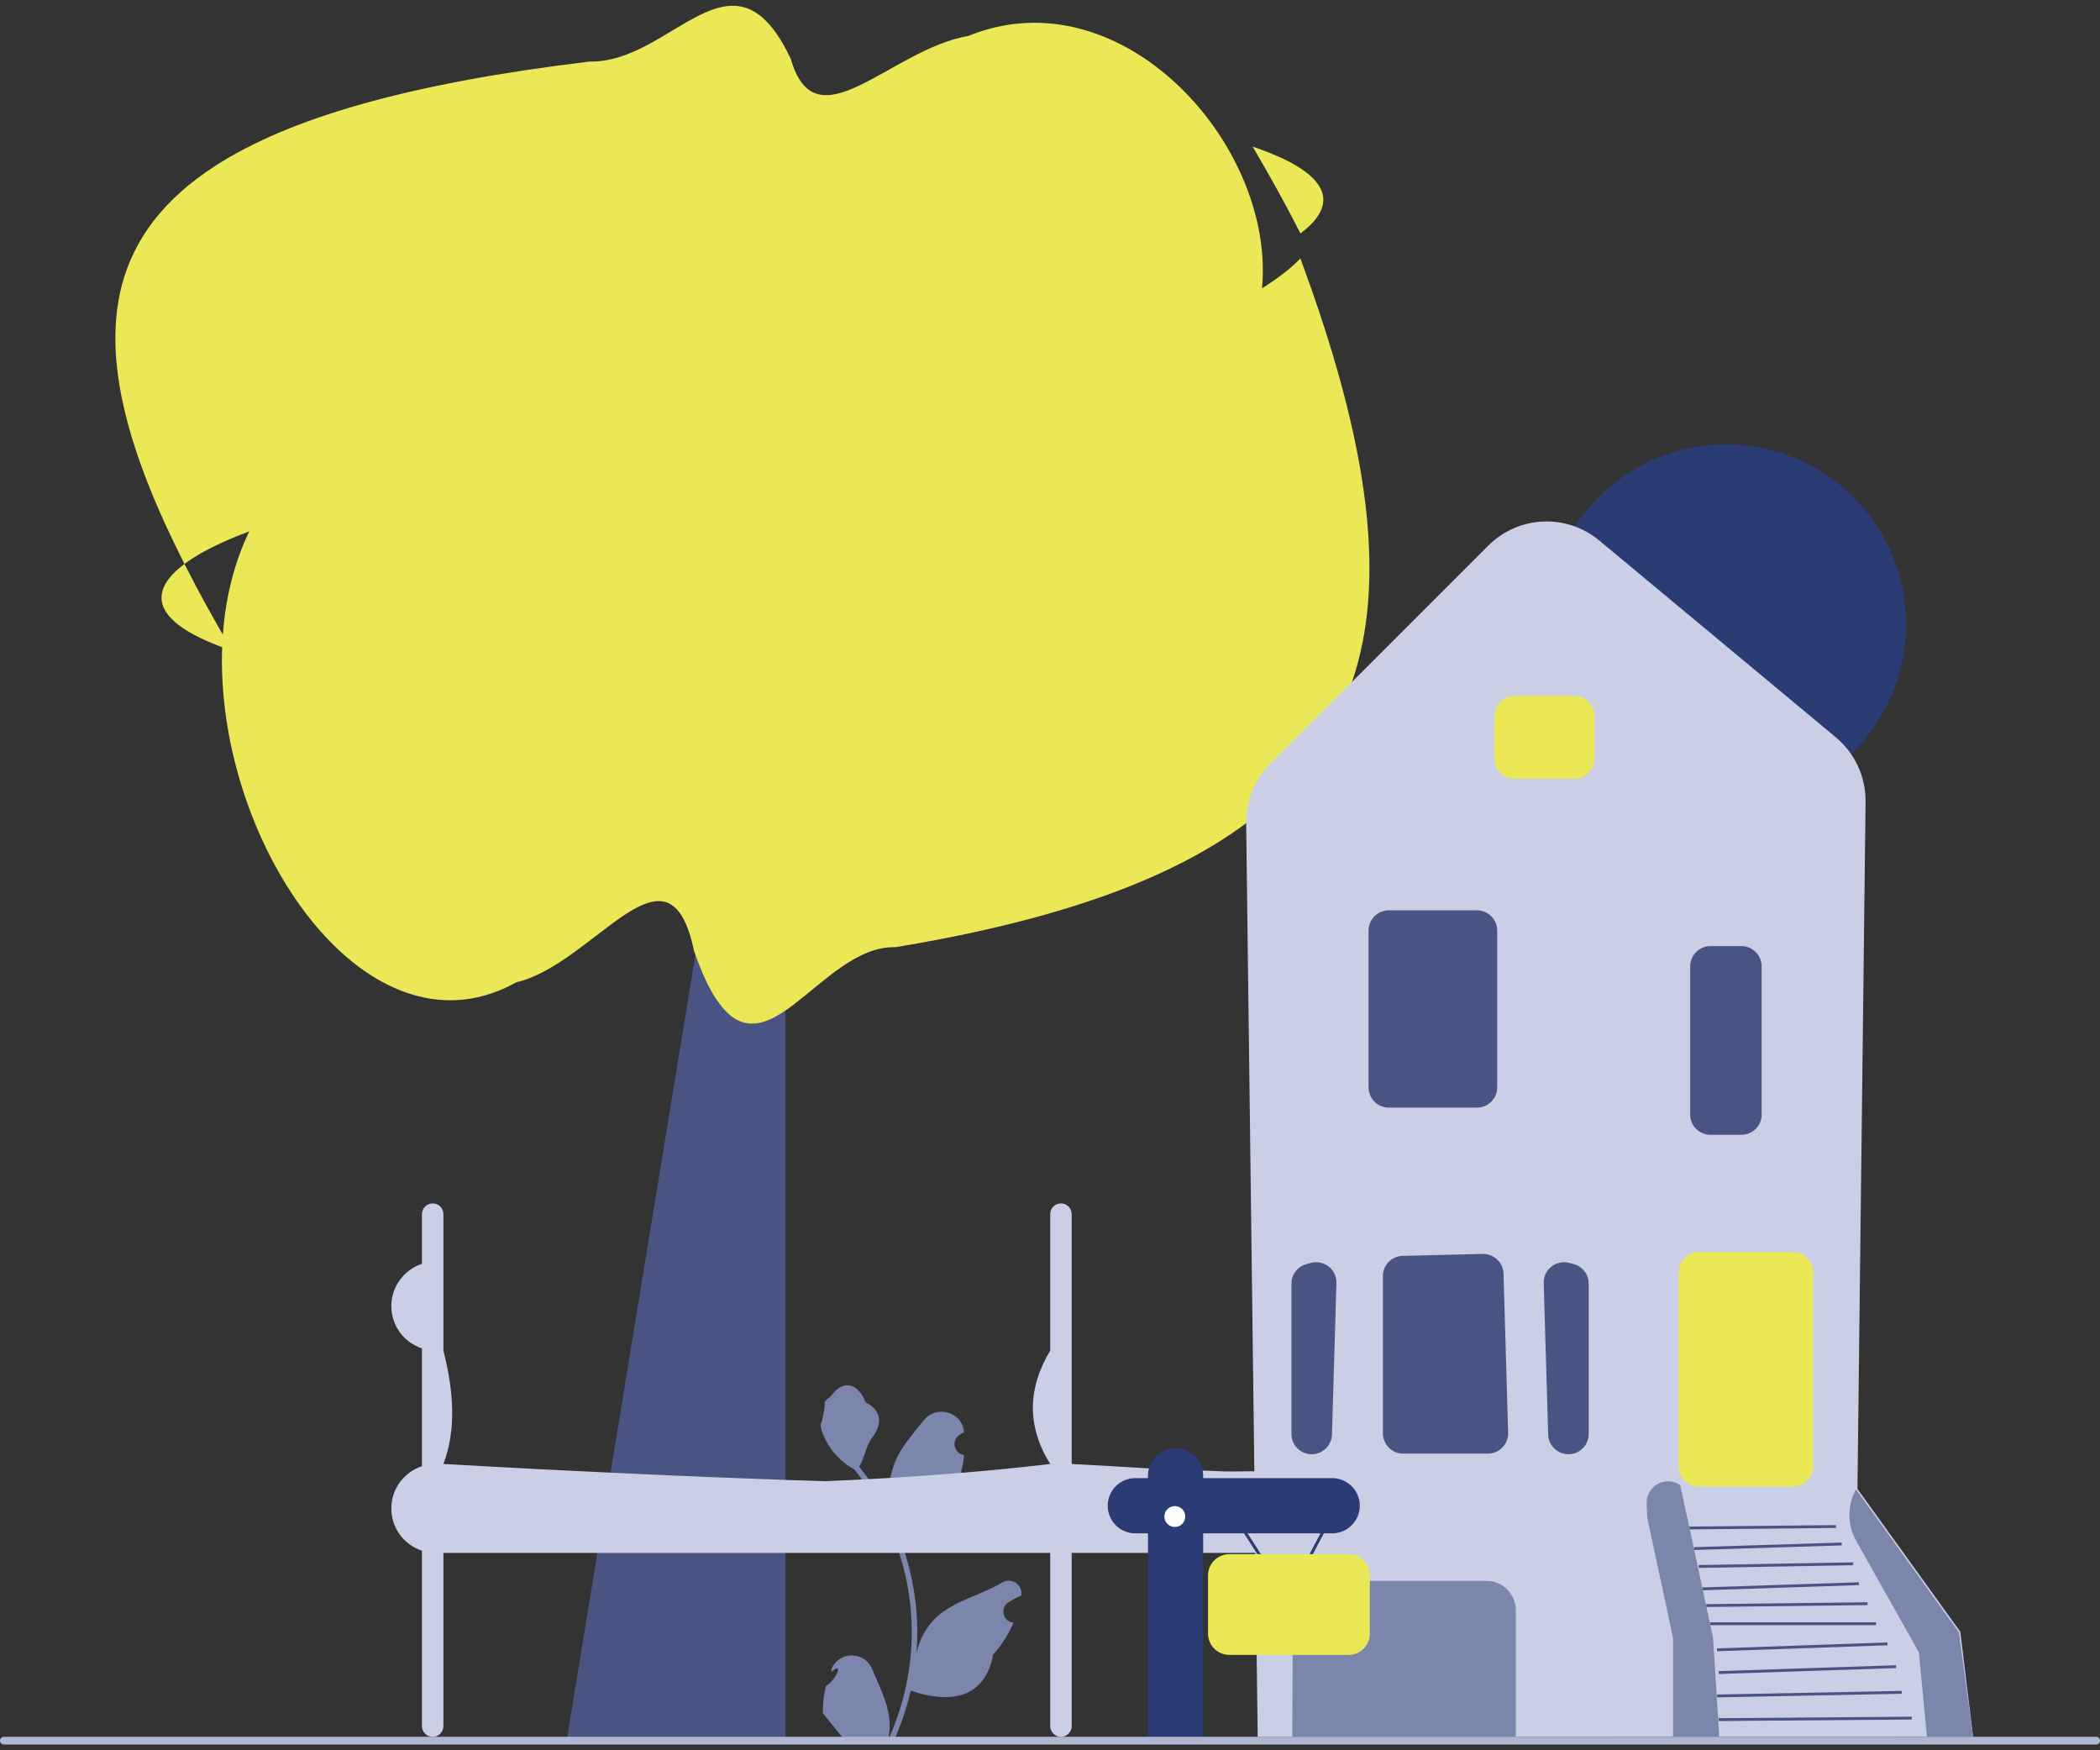 <?xml version="1.0" encoding="UTF-8"?>
<svg xmlns="http://www.w3.org/2000/svg" fill="none" height="180" viewBox="0 0 216 180" width="216">
  <rect x="0" y="0" width="216" height="180" fill="#333333" stroke="none"/>
  <path d="m83.159 78.279c-.802.765-1.582 1.714-2.362 2.921v98.049h-22.551l.096-.596 3.105-18.953 1.449-8.844 2.06-12.56 1.398-8.549 7.468-45.574c-.861-3.76-1.67-6.688-2.435-8.94z" fill="#495483"></path>
  <path d="m133.759 24.004c-1.442-2.847-3.091-5.82-4.915-8.925 8.145 2.752 8.925 5.93 4.915 8.925z" fill="#eae856"></path>
  <path d="m18.974 57.997c1.435 2.847 3.083 5.82 4.907 8.925-8.145-2.752-8.925-5.93-4.907-8.925z" fill="#eae856"></path>
  <path d="m133.755 26.579c-1.008 1.039-2.332 2.058-3.921 3.056l-.025.015c.104-1.127.114-2.269.025-3.416-1.052-13.906-15.702-28.437-30.218-22.544-8.079 1.391-15.694 11.404-18.284 2.347-5.938-12.508-12.17.478-20.705.294-18.218 2.193-30.711 5.702-38.488 10.728-5.246 3.385-8.351 7.468-9.617 12.309-1.964 7.601.574 17.055 6.453 28.629 1.008-.758 2.332-1.501 3.914-2.222.842-.384 1.767-.761 2.752-1.132-2.245 4.642-3.062 10.025-2.752 15.486 1.052 19.062 15.709 38.971 30.218 30.892 8.079-1.906 15.694-15.623 18.284-3.207.206.585.405 1.14.618 1.644 0 .01.007.01.007.02 3.031 7.514 6.158 6.465 9.646 3.812 0 0 .007 0 .007-.01 3.127-2.36 6.534-5.981 10.426-5.87 18.218-3.006 30.711-7.816 38.488-14.705 5.246-4.649 8.351-10.247 9.617-16.884 1.964-10.408-.574-23.379-6.446-39.243z" fill="#eae856"></path>
  <path d="m84.962 173.363c.996-.511 1.881-2.58.609-1.457-.065.057-.036-.145-.058-.229l.023-.055c.774-1.846 3.397-1.833 4.164.015.681 1.641 1.548 3.284 1.762 5.018.096.766.053 1.546-.117 2.297 1.596-3.486 2.436-7.293 2.436-11.121 0-.962-.053-1.924-.16-2.883-.089-.785-.211-1.565-.368-2.338-.854-4.178-2.704-8.157-5.372-11.48-1.282-.701-2.352-1.797-2.998-3.111-.232-.473-.414-.983-.5-1.502.146.019.55-2.204.44-2.34.203-.309.567-.463.79-.764 1.105-1.498 2.627-1.236 3.422.799 1.698.857 1.714 2.278.672 3.645-.663.869-.754 2.045-1.335 2.976.06.077.122.151.182.227 1.097 1.407 2.046 2.92 2.845 4.508-.226-1.765.108-3.892.677-5.264.648-1.562 1.861-2.878 2.93-4.228 1.284-1.623 3.917-.915 4.143 1.142l.006.06c-.159.089-.314.184-.466.285-.867.573-.567 1.916.46 2.075l.023.004c-.058.571-.156 1.138-.299 1.696 1.371 5.303-1.589 7.235-5.817 7.322-.093.048-.184.095-.278.141.428 1.206.77 2.443 1.024 3.697.227 1.107.385 2.227.474 3.352.11 1.419.101 2.845-.019 4.261l.007-.05c.304-1.56 1.151-3.017 2.381-4.027 1.832-1.505 4.42-2.059 6.397-3.269.951-.582 2.17.17 2.004 1.273l-.008.053c-.294.12-.581.259-.859.414-.159.09-.314.185-.466.285-.867.573-.567 1.917.46 2.075l.023.004.048.007c-.505 1.199-1.209 2.312-2.089 3.271-.858 4.63-4.54 5.069-8.48 3.721h-.002c-.431 1.876-1.06 3.708-1.869 5.455h-6.676c-.024-.074-.045-.151-.067-.225.617.039 1.24.003 1.847-.11-.495-.608-.991-1.22-1.486-1.828-.012-.012-.021-.024-.031-.036-.251-.311-.505-.619-.756-.931-.016-.954.099-1.907.326-2.83z" fill="#7c85ab"></path>
  <path d="m125.803 151.317c-1.097-.066-5.671-.195-6.767-.254-1.655-.103-3.303-.198-4.944-.294-1.295-.074-2.583-.14-3.863-.213v-25.694c0-.61-.493-1.103-1.104-1.103-.61 0-1.103.493-1.103 1.103v14.032c-2.355 3.921-2.399 7.813 0 11.662-11.184 1.324-23.802 1.979-37.458 2.163h-.096c-1.964.022-3.958.037-5.967.044-2.215.007 44.109 0 41.851-.007-2.392-.023-4.812-.045-7.248-.089-4.488-.066-9.05-.176-13.685-.324-5.408-.161-10.904-.367-16.481-.61-.589-.03-1.163-.052-1.751-.081h-.007c-1.317-.059-2.641-.118-3.966-.184-1.074-.044-2.156-.103-3.245-.155-1.582-.073-3.164-.154-4.753-.235h-.007c-1.391-.074-2.774-.147-4.165-.221h-.007c-1.803-.095-3.612-.198-5.43-.301 1.324-3.459 1.082-7.424 0-11.662v-14.032c0-.61-.486-1.103-1.104-1.103-.603 0-1.104.493-1.104 1.103v5.114c-1.825.603-3.149 2.318-3.149 4.348 0 2.031 1.324 3.746 3.149 4.341v12.119c-1.825.603-3.149 2.317-3.149 4.348s1.324 3.745 3.149 4.341v18.041c0 .611.5 1.104 1.104 1.104.618 0 1.104-.493 1.104-1.104v-17.813h62.416v17.813c0 .611.493 1.104 1.103 1.104.611 0 1.104-.493 1.104-1.104v-17.813h19.134v-8.384c-.589-.036-2.979.037-3.56 0z" fill="#cacfe6"></path>
  <path d="m177.529 82.742c10.231 0 18.525-8.294 18.525-18.525 0-10.231-8.294-18.525-18.525-18.525s-18.525 8.294-18.525 18.525c0 10.231 8.294 18.525 18.525 18.525z" fill="#2b3b74"></path>
  <path d="m150.725 178.615h-21.362l-1.187-93.971c-.027-2.28.882-4.513 2.495-6.126l22.383-22.383c3.134-3.133 8.065-3.36 11.472-.525l24.291 20.206c1.981 1.649 3.101 4.072 3.07 6.65l-.835 70.655 10.558 14.663.022.031 1.313 10.779z" fill="#cacfe6"></path>
  <path d="m153.711 78.009v-4.356c0-1.15.935-2.086 2.085-2.086h6.121c1.15 0 2.086.935 2.086 2.086v4.356c0 1.15-.936 2.086-2.086 2.086h-6.121c-1.15 0-2.085-.935-2.085-2.086z" fill="#eae856"></path>
  <path d="m140.766 111.824v-16.118c0-1.15.935-2.086 2.085-2.086h9.062c1.149 0 2.085.936 2.085 2.086v16.118c0 1.15-.936 2.086-2.085 2.086h-9.062c-1.15 0-2.085-.936-2.085-2.086z" fill="#495483"></path>
  <path d="m161.251 149.555c-1.095-.039-1.978-.928-2.011-2.023l-.458-15.579c-.019-.665.268-1.283.79-1.697.521-.413 1.189-.55 1.832-.38l.458.122c.912.244 1.548 1.072 1.548 2.015v15.458c0 .57-.226 1.103-.637 1.5-.392.379-.903.585-1.446.585-.025 0-.05 0-.076-.001z" fill="#495483"></path>
  <path d="m133.469 148.971c-.411-.397-.637-.93-.637-1.5v-15.458c0-.943.637-1.771 1.548-2.015l.458-.122c.644-.17 1.311-.033 1.832.38.522.413.81 1.032.79 1.697l-.458 15.579c-.032 1.095-.915 1.984-2.011 2.023-.025.001-.05.001-.076.001-.542 0-1.053-.206-1.446-.585z" fill="#495483"></path>
  <path d="m142.242 147.405v-16.165c0-1.141.894-2.057 2.035-2.085l8.236-.201c1.141-.015 2.102.88 2.135 2.025l.475 16.366c.016.568-.193 1.106-.589 1.513-.396.408-.928.633-1.496.633h-8.71c-1.15 0-2.086-.936-2.086-2.086z" fill="#495483"></path>
  <path d="m190.918 158.453 6.455 11.476.824 8.686h4.747l-1.454-10.745-10.586-14.702c-.913 1.645-.908 3.645.014 5.285z" fill="#7c85ab"></path>
  <g fill="#495483">
    <path d="m196.634 176.545-19.864.155.002.294 19.864-.155z"></path>
    <path d="m195.615 173.893-19.002.371.006.294 19.001-.371z"></path>
    <path d="m195.017 171.254-18.247.605.009.294 18.248-.605z"></path>
    <path d="m194.133 168.907-17.531.616.01.294 17.532-.616z"></path>
    <path d="m192.966 166.839h-17.075v.294h17.075z"></path>
    <path d="m192.087 164.776-16.595.195.004.294 16.595-.195z"></path>
    <path d="m191.201 162.719-16.08.534.01.294 16.08-.534z"></path>
    <path d="m190.609 160.672-15.879.279.006.294 15.879-.279z"></path>
    <path d="m189.435 158.636-15.205.475.01.294 15.204-.475z"></path>
    <path d="m188.844 156.843-15.071.147.003.294 15.07-.147z"></path>
  </g>
  <path d="m172.672 150.788v-19.941c0-1.15.935-2.085 2.085-2.085h9.65c1.15 0 2.085.935 2.085 2.085v19.941c0 1.15-.935 2.086-2.085 2.086h-9.65c-1.15 0-2.085-.936-2.085-2.086z" fill="#eae856"></path>
  <path d="m150.724 178.614h-17.802l.056-13.006c0-1.672 1.36-3.032 3.031-3.032h16.872c1.672 0 3.032 1.36 3.032 3.032v13.006z" fill="#7c85ab"></path>
  <path d="m173.848 114.619v-15.237c0-1.15.935-2.086 2.085-2.086h3.181c1.149 0 2.085.935 2.085 2.086v15.237c0 1.15-.936 2.085-2.085 2.085h-3.181c-1.15 0-2.085-.935-2.085-2.085z" fill="#495483"></path>
  <path d="m176.836 178.615-.635-10.158-2.646-12.35-.735-3.382c-1.511-1.027-3.545.116-3.454 1.94l.072 1.442 2.647 12.35.004 10.158" fill="#7c85ab"></path>
  <path d="m132.474 164.723-5.579-8.678.258-.166 5.294 8.235 4.314-8.223.271.142z" fill="#2b3b74"></path>
  <path d="m137.025 152.012h-13.272v-.23c0-.373-.073-.742-.216-1.086-.142-.345-.351-.658-.615-.921-.264-.264-.577-.473-.921-.616-.344-.142-.713-.216-1.086-.216s-.742.074-1.086.216c-.345.143-.658.352-.921.616-.264.263-.473.576-.616.921-.142.344-.216.713-.216 1.086v.23h-1.304c-.753 0-1.475.299-2.007.831-.532.533-.831 1.255-.831 2.008 0 .752.299 1.474.831 2.007.532.532 1.254.831 2.007.831h1.304v21.451c5.656-.113-.041.115 5.677 0v-21.451h13.272c.753 0 1.475-.299 2.008-.831.532-.533.831-1.255.831-2.007 0-.753-.299-1.475-.831-2.008-.533-.532-1.255-.831-2.008-.831z" fill="#2b3b74"></path>
  <path d="m120.84 157.035c.593 0 1.074-.481 1.074-1.074s-.481-1.074-1.074-1.074c-.594 0-1.074.481-1.074 1.074s.48 1.074 1.074 1.074z" fill="#fff"></path>
  <path d="m138.713 170.191h-12.273c-.579-.001-1.135-.231-1.545-.641s-.64-.966-.641-1.545v-5.988c.001-.579.231-1.135.641-1.545s.966-.64 1.545-.641h12.273c.579.001 1.135.231 1.545.641s.641.966.641 1.545v5.988c0 .579-.231 1.135-.641 1.545s-.966.64-1.545.641z" fill="#eae856"></path>
  <path d="m215.603 179.408h-215.206c-.105 0-.207-.042-.281-.116-.075-.075-.116-.176-.116-.281 0-.106.042-.207.116-.281.075-.075.176-.117.281-.117h215.206c.105 0 .206.042.281.117.074.074.116.175.116.281 0 .105-.042.206-.116.281-.075.074-.176.116-.281.116z" fill="#b0b7d1"></path>
</svg>
